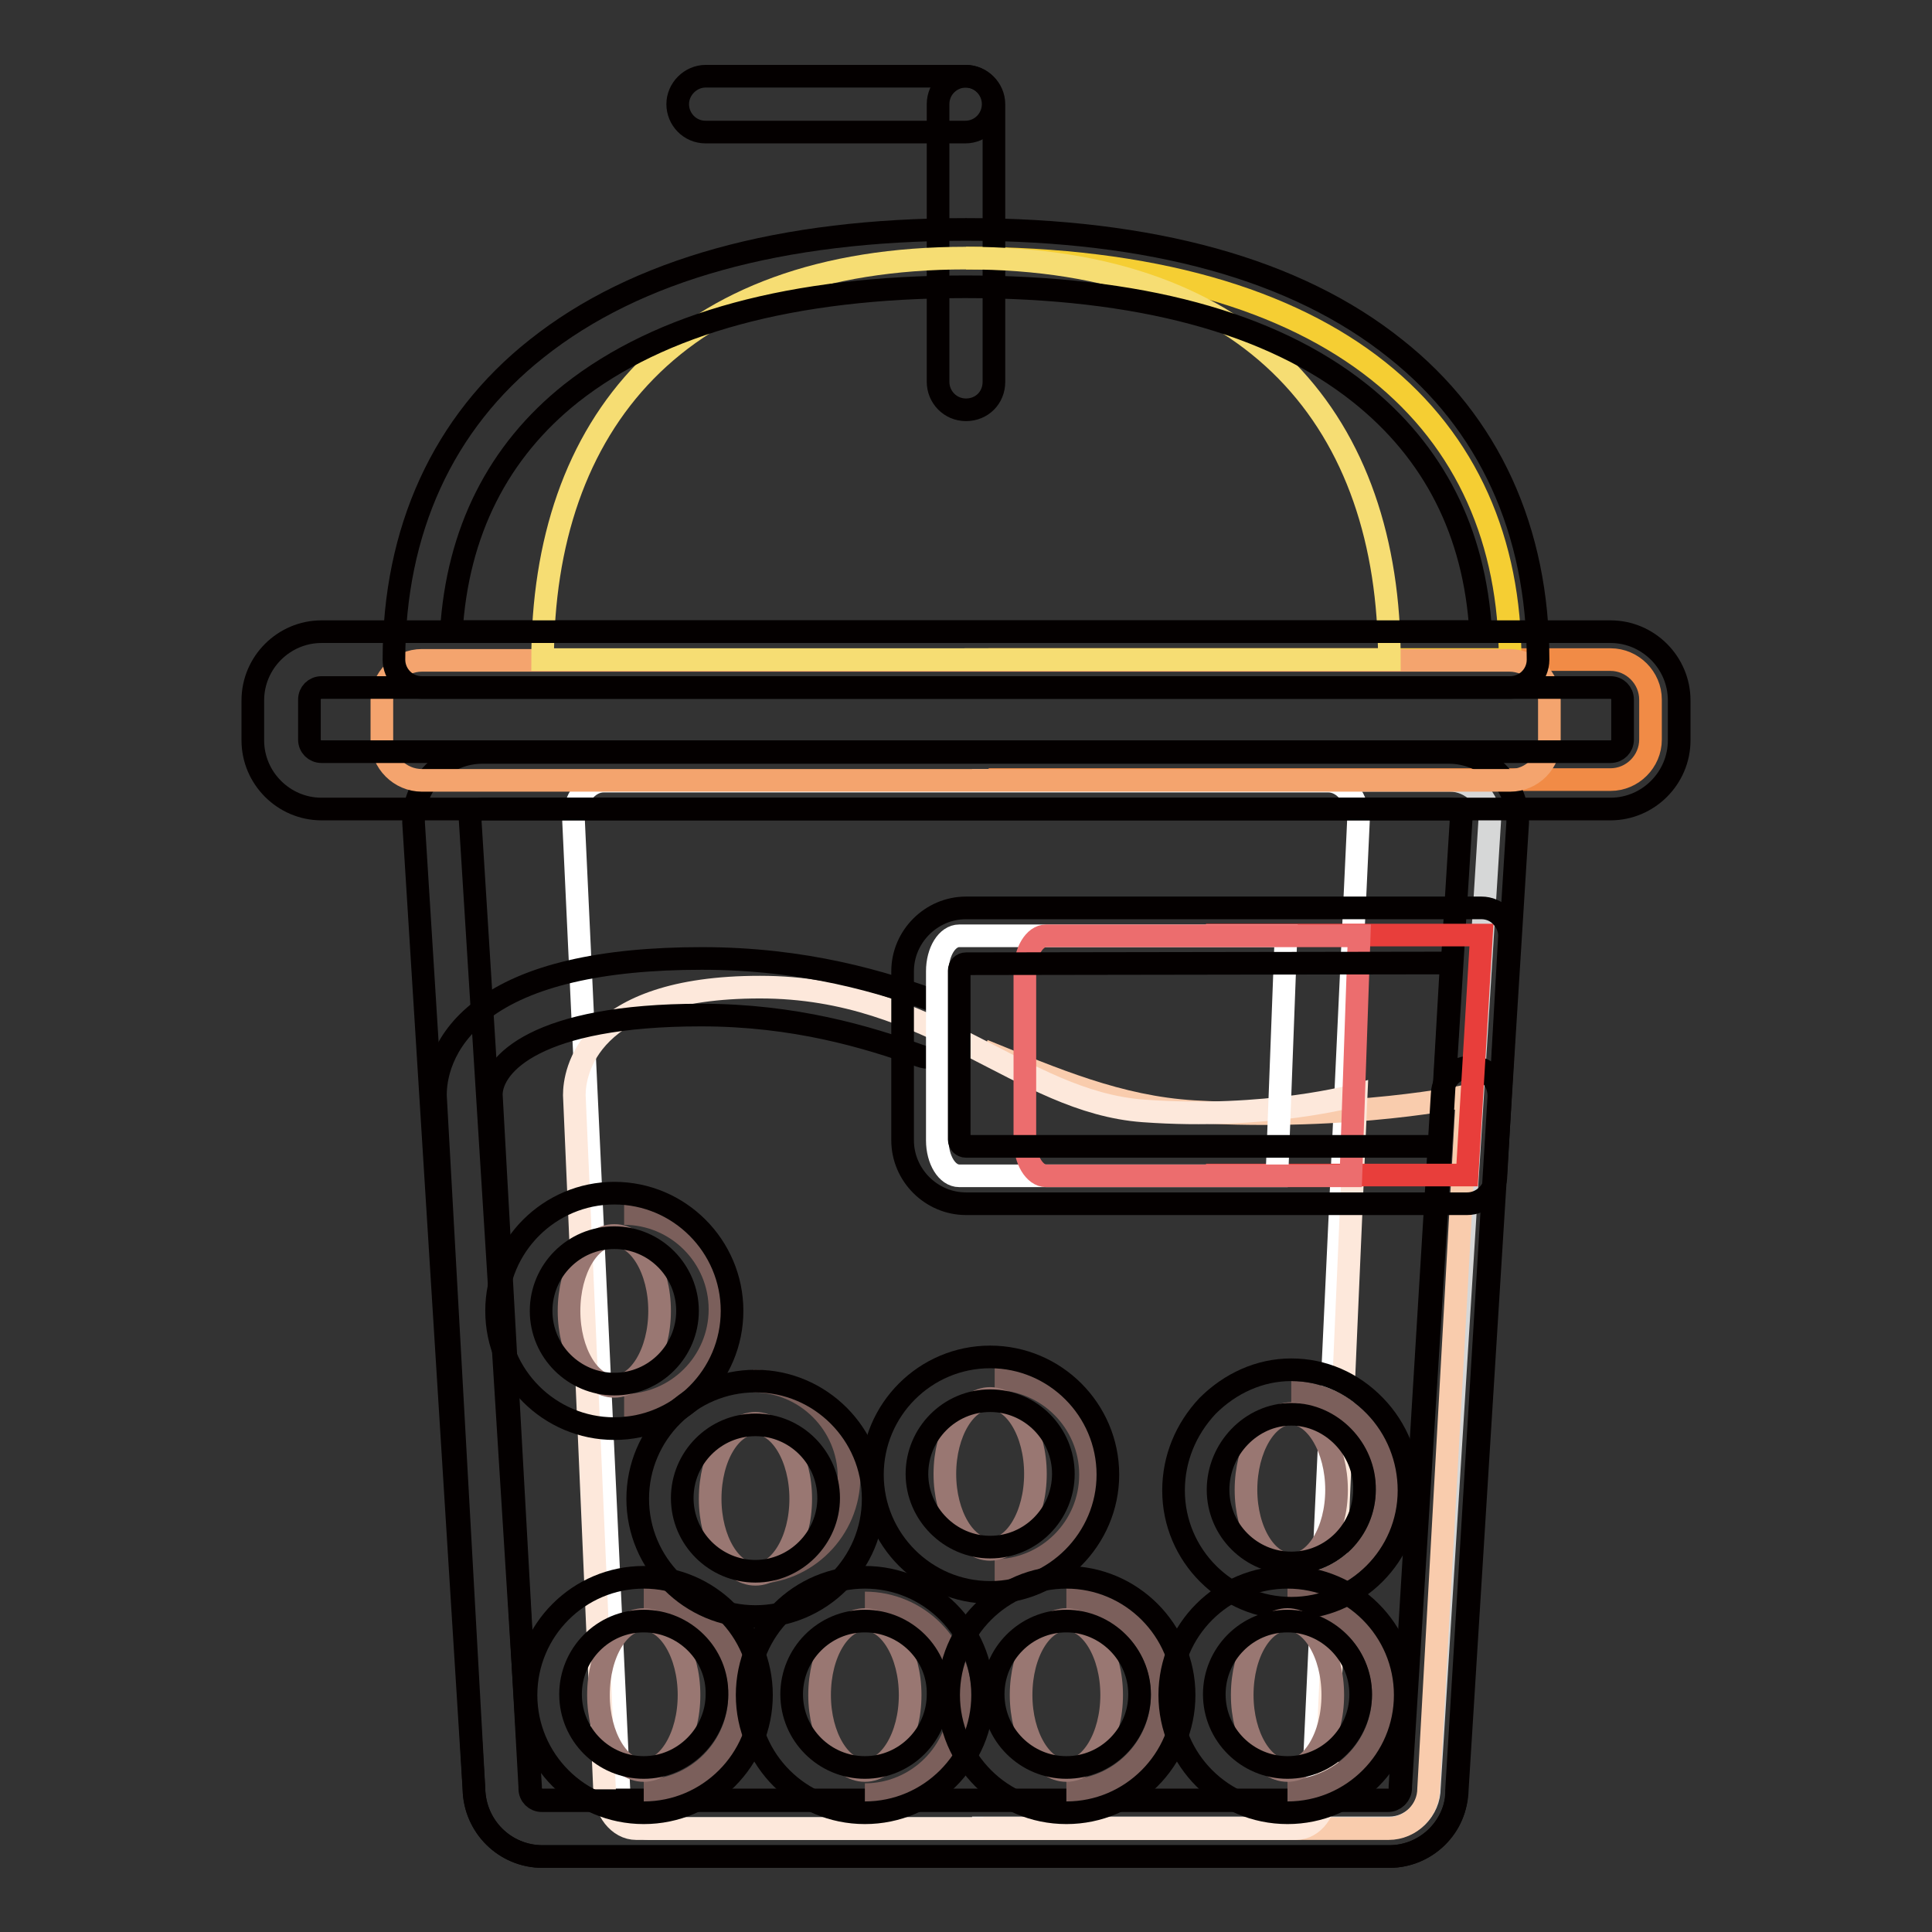 <?xml version="1.0" encoding="utf-8"?>
<!-- Svg Vector Icons : http://www.onlinewebfonts.com/icon -->
<!DOCTYPE svg PUBLIC "-//W3C//DTD SVG 1.1//EN" "http://www.w3.org/Graphics/SVG/1.1/DTD/svg11.dtd">
<svg version="1.1" xmlns="http://www.w3.org/2000/svg" xmlns:xlink="http://www.w3.org/1999/xlink" x="0px" y="0px" viewBox="0 0 256 256" enable-background="new 0 0 256 256" xml:space="preserve">
<rect x="0" y="0" width="256" height="256" fill="#333333" stroke="none"/>
<g> <path stroke-width="3" fill-opacity="0" stroke="#d6d7d7"  d="M128.8,103.4h63.3c2.9,0,5.3,2.4,5.3,5.3l-8,128.2c0,2.9-2.4,5.3-5.3,5.3h-55.3"/> <path stroke-width="3" fill-opacity="0" stroke="#f18b46"  d="M131,87.4h82.4c2.9,0,5.3,2.4,5.3,5.3v5.3c0,2.9-2.4,5.3-5.3,5.3H131"/> <path stroke-width="3" fill-opacity="0" stroke="#f5ce33"  d="M127.8,87.4h72.3c0-31.1-22.6-53.2-72.1-53.2"/> <path stroke-width="3" fill-opacity="0" stroke="#ffffff"  d="M170,242.3H86c-2.2,0-4-2.4-4-5.3l-6-128.2c0-2.9,1.8-5.3,4-5.3H176c2.2,0,4,2.4,4,5.3l-6,128.2 C174,239.9,172.3,242.3,170,242.3L170,242.3z"/> <path stroke-width="3" fill-opacity="0" stroke="#040000"  d="M184.1,246H71.9c-5,0-9-4-9.1-8.9l-8-128.1v-0.2c0-5,4.1-9.1,9.1-9.1h128.1c5,0,9.1,4.1,9.1,9.1v0.2 l-8,128.1C193,242,189,246,184.1,246z M62.3,108.7l8,128v0.2c0,0.9,0.7,1.6,1.6,1.6h112.1c0.9,0,1.6-0.7,1.6-1.6v-0.2l8-128 c-0.1-0.8-0.7-1.5-1.6-1.5H63.9C63.1,107.2,62.4,107.8,62.3,108.7z"/> <path stroke-width="3" fill-opacity="0" stroke="#f9ccad"  d="M130.3,139.2c9.4,3.8,17.9,7.5,27.9,8.1c21.1,1.2,36.2-2.1,36.2-2.1l-5.1,91.8c0,2.9-2.4,5.3-5.3,5.3h-53.7 "/> <path stroke-width="3" fill-opacity="0" stroke="#fde8db"  d="M171.7,242.3H84.3c-2.3,0-4.2-2.4-4.2-5.3l-4-91.9c0-2.9,1.6-14.3,24.6-14.3c23,0,34.4,15.2,50.8,16.4 c16.4,1.2,28.2-2.1,28.2-2.1l-4,91.9C175.8,239.9,174,242.3,171.7,242.3z"/> <path stroke-width="3" fill-opacity="0" stroke="#040000"  d="M184.1,246H71.9c-5,0-9-4-9.1-9l-5.1-91.8v-0.2c0-1.9,0.6-7,6.2-11.2c5.9-4.5,15.7-6.8,29.1-6.8 c13.6,0,24,3.1,31.5,5.9c1.9,0.7,2.9,2.9,2.2,4.8c-0.7,1.9-2.9,2.9-4.8,2.2c-7-2.5-16.6-5.4-29-5.4c-21.8,0-27.7,6.5-27.8,10.5 l5.1,91.8v0.2c0,0.9,0.7,1.6,1.6,1.6h112.1c0.9,0,1.6-0.7,1.6-1.6v-0.2l5.6-91.9c0.1-2.1,1.9-3.6,4-3.5s3.6,1.9,3.5,4l-5.6,91.8 C193.1,242,189,246,184.1,246L184.1,246z"/> <path stroke-width="3" fill-opacity="0" stroke="#f4a46e"  d="M200.1,103.4H55.9c-2.9,0-5.3-2.4-5.3-5.3v-5.3c0-2.9,2.4-5.3,5.3-5.3h144.1c2.9,0,5.3,2.4,5.3,5.3v5.3 C205.4,101,203,103.4,200.1,103.4L200.1,103.4z"/> <path stroke-width="3" fill-opacity="0" stroke="#040000"  d="M213.4,107.2H42.6c-5,0-9.1-4.1-9.1-9.1v-5.3c0-5,4.1-9.1,9.1-9.1h170.8c5,0,9.1,4.1,9.1,9.1v5.3 C222.5,103.1,218.4,107.2,213.4,107.2L213.4,107.2z M42.6,91.1c-0.9,0-1.6,0.7-1.6,1.6v5.3c0,0.9,0.7,1.6,1.6,1.6h170.8 c0.9,0,1.6-0.7,1.6-1.6v-5.3c0-0.9-0.7-1.6-1.6-1.6H42.6z M127.9,17.5H93.5c-2.1,0-3.7-1.7-3.7-3.7s1.7-3.7,3.7-3.7h34.4 c2.1,0,3.7,1.7,3.7,3.7S130,17.5,127.9,17.5z"/> <path stroke-width="3" fill-opacity="0" stroke="#040000"  d="M128,54.3c-2.1,0-3.7-1.7-3.7-3.7V13.8c0-2.1,1.7-3.7,3.7-3.7s3.7,1.7,3.7,3.7v36.8 C131.7,52.7,130.1,54.3,128,54.3z"/> <path stroke-width="3" fill-opacity="0" stroke="#e83e3b"  d="M159.8,123.9h36.5l-1.9,31.8h-34.6"/> <path stroke-width="3" fill-opacity="0" stroke="#ffffff"  d="M169.2,155.8h-42.1c-1.6,0-2.9-2.1-2.9-4.7v-22.4c0-2.6,1.3-4.7,2.9-4.7h43.3L169.2,155.8z"/> <path stroke-width="3" fill-opacity="0" stroke="#ec6d6e"  d="M179,155.8h-40.4c-1.5,0-2.8-2.1-2.8-4.7v-22.4c0-2.6,1.3-4.7,2.8-4.7h41.5L179,155.8z"/> <path stroke-width="3" fill-opacity="0" stroke="#040000"  d="M194.4,159.5H128c-4.6,0-8.4-3.8-8.4-8.4v-22.4c0-4.6,3.8-8.4,8.4-8.4h68.3c1,0,2,0.4,2.7,1.2 c0.7,0.7,1.1,1.8,1,2.8l-1.8,31.8C198,157.9,196.4,159.5,194.4,159.5L194.4,159.5z M128,127.7c-0.5,0-0.9,0.4-0.9,0.9v22.4 c0,0.5,0.4,0.9,0.9,0.9h62.9l1.4-24.3L128,127.7L128,127.7z"/> <path stroke-width="3" fill-opacity="0" stroke="#7b5f5b"  d="M85.3,211.9c7,0,12.7,5.7,12.7,12.7c0,7-5.7,12.7-12.7,12.7 M82.7,160.8c7,0,12.7,5.7,12.7,12.7 c0,7-5.7,12.7-12.7,12.7 M171.1,184.5c7,0,12.7,6,12.7,12.9c0,7-5.7,12.7-12.7,12.7 M99.8,183c7,0,12.7,5.7,12.7,12.7 s-5.7,12.7-12.7,12.7 M131.8,182.7c7,0,12.7,5.7,12.7,12.7c0,7-5.7,12.7-12.7,12.7 M170.6,211.9c7,0,12.7,5.7,12.7,12.7 c0,7-5.7,12.7-12.7,12.7 M141.3,211.9c7,0,12.7,5.7,12.7,12.7c0,7-5.7,12.7-12.7,12.7 M114.6,212.4c7,0,12.7,5.7,12.7,12.7 c0,7-5.7,12.7-12.7,12.7"/> <path stroke-width="3" fill-opacity="0" stroke="#997772"  d="M79.3,224.6c0,5.5,2.7,10,6,10c3.3,0,6-4.5,6-10c0,0,0,0,0,0c0-5.5-2.7-10-6-10 C82,214.6,79.3,219,79.3,224.6C79.3,224.6,79.3,224.6,79.3,224.6z"/> <path stroke-width="3" fill-opacity="0" stroke="#040000"  d="M85.3,240.2c-8.6,0-15.6-7-15.6-15.6c0-8.6,7-15.6,15.6-15.6s15.6,7,15.6,15.6 C100.9,233.2,93.9,240.2,85.3,240.2z M85.3,214.8c-5.4,0-9.7,4.4-9.7,9.7c0,5.4,4.4,9.7,9.7,9.7s9.7-4.4,9.7-9.7 C95.1,219.2,90.7,214.8,85.3,214.8z"/> <path stroke-width="3" fill-opacity="0" stroke="#997772"  d="M75.4,173.7c0,5.5,2.7,10,6,10c3.3,0,6-4.5,6-10c0,0,0,0,0,0c0-5.5-2.7-10-6-10 C78.1,163.7,75.4,168.2,75.4,173.7C75.4,173.7,75.4,173.7,75.4,173.7z"/> <path stroke-width="3" fill-opacity="0" stroke="#040000"  d="M81.4,189.3c-8.6,0-15.6-7-15.6-15.6s7-15.6,15.6-15.6s15.6,7,15.6,15.6S90,189.3,81.4,189.3z M81.4,164 c-5.4,0-9.7,4.4-9.7,9.7c0,5.4,4.4,9.7,9.7,9.7c5.4,0,9.7-4.4,9.7-9.7C91.1,168.4,86.8,164,81.4,164z"/> <path stroke-width="3" fill-opacity="0" stroke="#997772"  d="M177.1,197.4c0,5.5-2.7,9.9-6,9.9c-3.3,0-6-4.4-6-9.9c0-5.5,2.7-10.1,6-10.1 C174.4,187.3,177.1,192,177.1,197.4z"/> <path stroke-width="3" fill-opacity="0" stroke="#040000"  d="M171.1,213.1c-8.6,0-15.6-7-15.6-15.6c0-4.2,1.6-8.1,4.5-11.2c3-3,6.9-4.8,11.1-4.8c4.2,0,8.1,1.7,11.1,4.8 c2.9,3,4.5,7,4.5,11.2C186.7,206.1,179.7,213.1,171.1,213.1z M171.1,187.4c-5.3,0-9.7,4.6-9.7,10c0,5.4,4.4,9.7,9.7,9.7 c5.4,0,9.7-4.4,9.7-9.7C180.9,192,176.4,187.4,171.1,187.4z"/> <path stroke-width="3" fill-opacity="0" stroke="#997772"  d="M125.2,195.3c0,5.5,2.7,10,6,10s6-4.5,6-10c0-5.5-2.7-10-6-10C127.9,185.3,125.2,189.8,125.2,195.3 C125.2,195.3,125.2,195.3,125.2,195.3z"/> <path stroke-width="3" fill-opacity="0" stroke="#040000"  d="M131.2,211c-8.6,0-15.6-7-15.6-15.6c0-8.6,7-15.6,15.6-15.6c8.6,0,15.6,7,15.6,15.6 C146.8,203.9,139.8,211,131.2,211z M131.2,185.6c-5.4,0-9.7,4.4-9.7,9.7s4.4,9.7,9.7,9.7c5.4,0,9.7-4.4,9.7-9.7 S136.6,185.6,131.2,185.6z"/> <path stroke-width="3" fill-opacity="0" stroke="#997772"  d="M94.1,198.6c0,5.5,2.7,10,6,10c3.3,0,6-4.5,6-10c0,0,0,0,0,0c0-5.5-2.7-10-6-10 C96.8,188.6,94.1,193,94.1,198.6C94.1,198.6,94.1,198.6,94.1,198.6z"/> <path stroke-width="3" fill-opacity="0" stroke="#040000"  d="M100.1,214.2c-8.6,0-15.6-7-15.6-15.6c0-8.6,7-15.6,15.6-15.6c8.6,0,15.6,7,15.6,15.6 C115.7,207.2,108.7,214.2,100.1,214.2z M100.1,188.8c-5.4,0-9.7,4.4-9.7,9.7c0,5.4,4.4,9.7,9.7,9.7s9.7-4.4,9.7-9.7 C109.8,193.2,105.5,188.8,100.1,188.8z"/> <path stroke-width="3" fill-opacity="0" stroke="#997772"  d="M164.6,224.6c0,5.5,2.7,10,6,10c3.3,0,6-4.5,6-10c0-5.5-2.7-10-6-10C167.3,214.6,164.6,219,164.6,224.6 L164.6,224.6z"/> <path stroke-width="3" fill-opacity="0" stroke="#040000"  d="M170.6,240.2c-8.6,0-15.6-7-15.6-15.6c0-8.6,7-15.6,15.6-15.6c8.6,0,15.6,7,15.6,15.6 C186.2,233.2,179.2,240.2,170.6,240.2z M170.6,214.8c-5.4,0-9.7,4.4-9.7,9.7c0,5.4,4.4,9.7,9.7,9.7c5.4,0,9.7-4.4,9.7-9.7 S175.9,214.8,170.6,214.8z"/> <path stroke-width="3" fill-opacity="0" stroke="#997772"  d="M135.3,224.6c0,5.5,2.7,10,6,10s6-4.5,6-10c0-5.5-2.7-10-6-10S135.3,219,135.3,224.6L135.3,224.6z"/> <path stroke-width="3" fill-opacity="0" stroke="#040000"  d="M141.3,240.2c-8.6,0-15.6-7-15.6-15.6c0-8.6,7-15.6,15.6-15.6c8.6,0,15.6,7,15.6,15.6 C156.9,233.2,149.9,240.2,141.3,240.2z M141.3,214.8c-5.4,0-9.7,4.4-9.7,9.7c0,5.4,4.4,9.7,9.7,9.7c5.4,0,9.7-4.4,9.7-9.7 C151,219.2,146.6,214.8,141.3,214.8z"/> <path stroke-width="3" fill-opacity="0" stroke="#997772"  d="M108.6,224.6c0,5.5,2.7,10,6,10c3.3,0,6-4.5,6-10c0,0,0,0,0,0c0-5.5-2.7-10-6-10 C111.3,214.6,108.6,219,108.6,224.6C108.6,224.6,108.6,224.6,108.6,224.6z"/> <path stroke-width="3" fill-opacity="0" stroke="#040000"  d="M114.6,240.2c-8.6,0-15.6-7-15.6-15.6c0-8.6,7-15.6,15.6-15.6c8.6,0,15.6,7,15.6,15.6 C130.2,233.2,123.2,240.2,114.6,240.2z M114.6,214.8c-5.4,0-9.7,4.4-9.7,9.7c0,5.4,4.4,9.7,9.7,9.7c5.4,0,9.7-4.4,9.7-9.7 C124.4,219.2,120,214.8,114.6,214.8z"/> <path stroke-width="3" fill-opacity="0" stroke="#f6dd73"  d="M184.1,87.4c0-31.1-17.6-53.2-56.1-53.2c-38.4,0-56.1,22.1-56.1,53.2H184.1z"/> <path stroke-width="3" fill-opacity="0" stroke="#040000"  d="M200.1,91.1H55.9c-2.1,0-3.7-1.7-3.7-3.7c0-17.1,6.5-31.4,18.9-41.2c13.2-10.5,32.3-15.8,56.9-15.8 c24.6,0,43.8,5.3,56.9,15.8c12.4,9.8,18.9,24.1,18.9,41.2C203.8,89.5,202.1,91.1,200.1,91.1z M59.8,83.7h136.4 c-0.8-13.2-6.2-23.8-16-31.6c-11.8-9.4-29.4-14.1-52.3-14.1c-22.9,0-40.4,4.8-52.2,14.1C66,59.8,60.6,70.5,59.8,83.7z"/></g>
</svg>